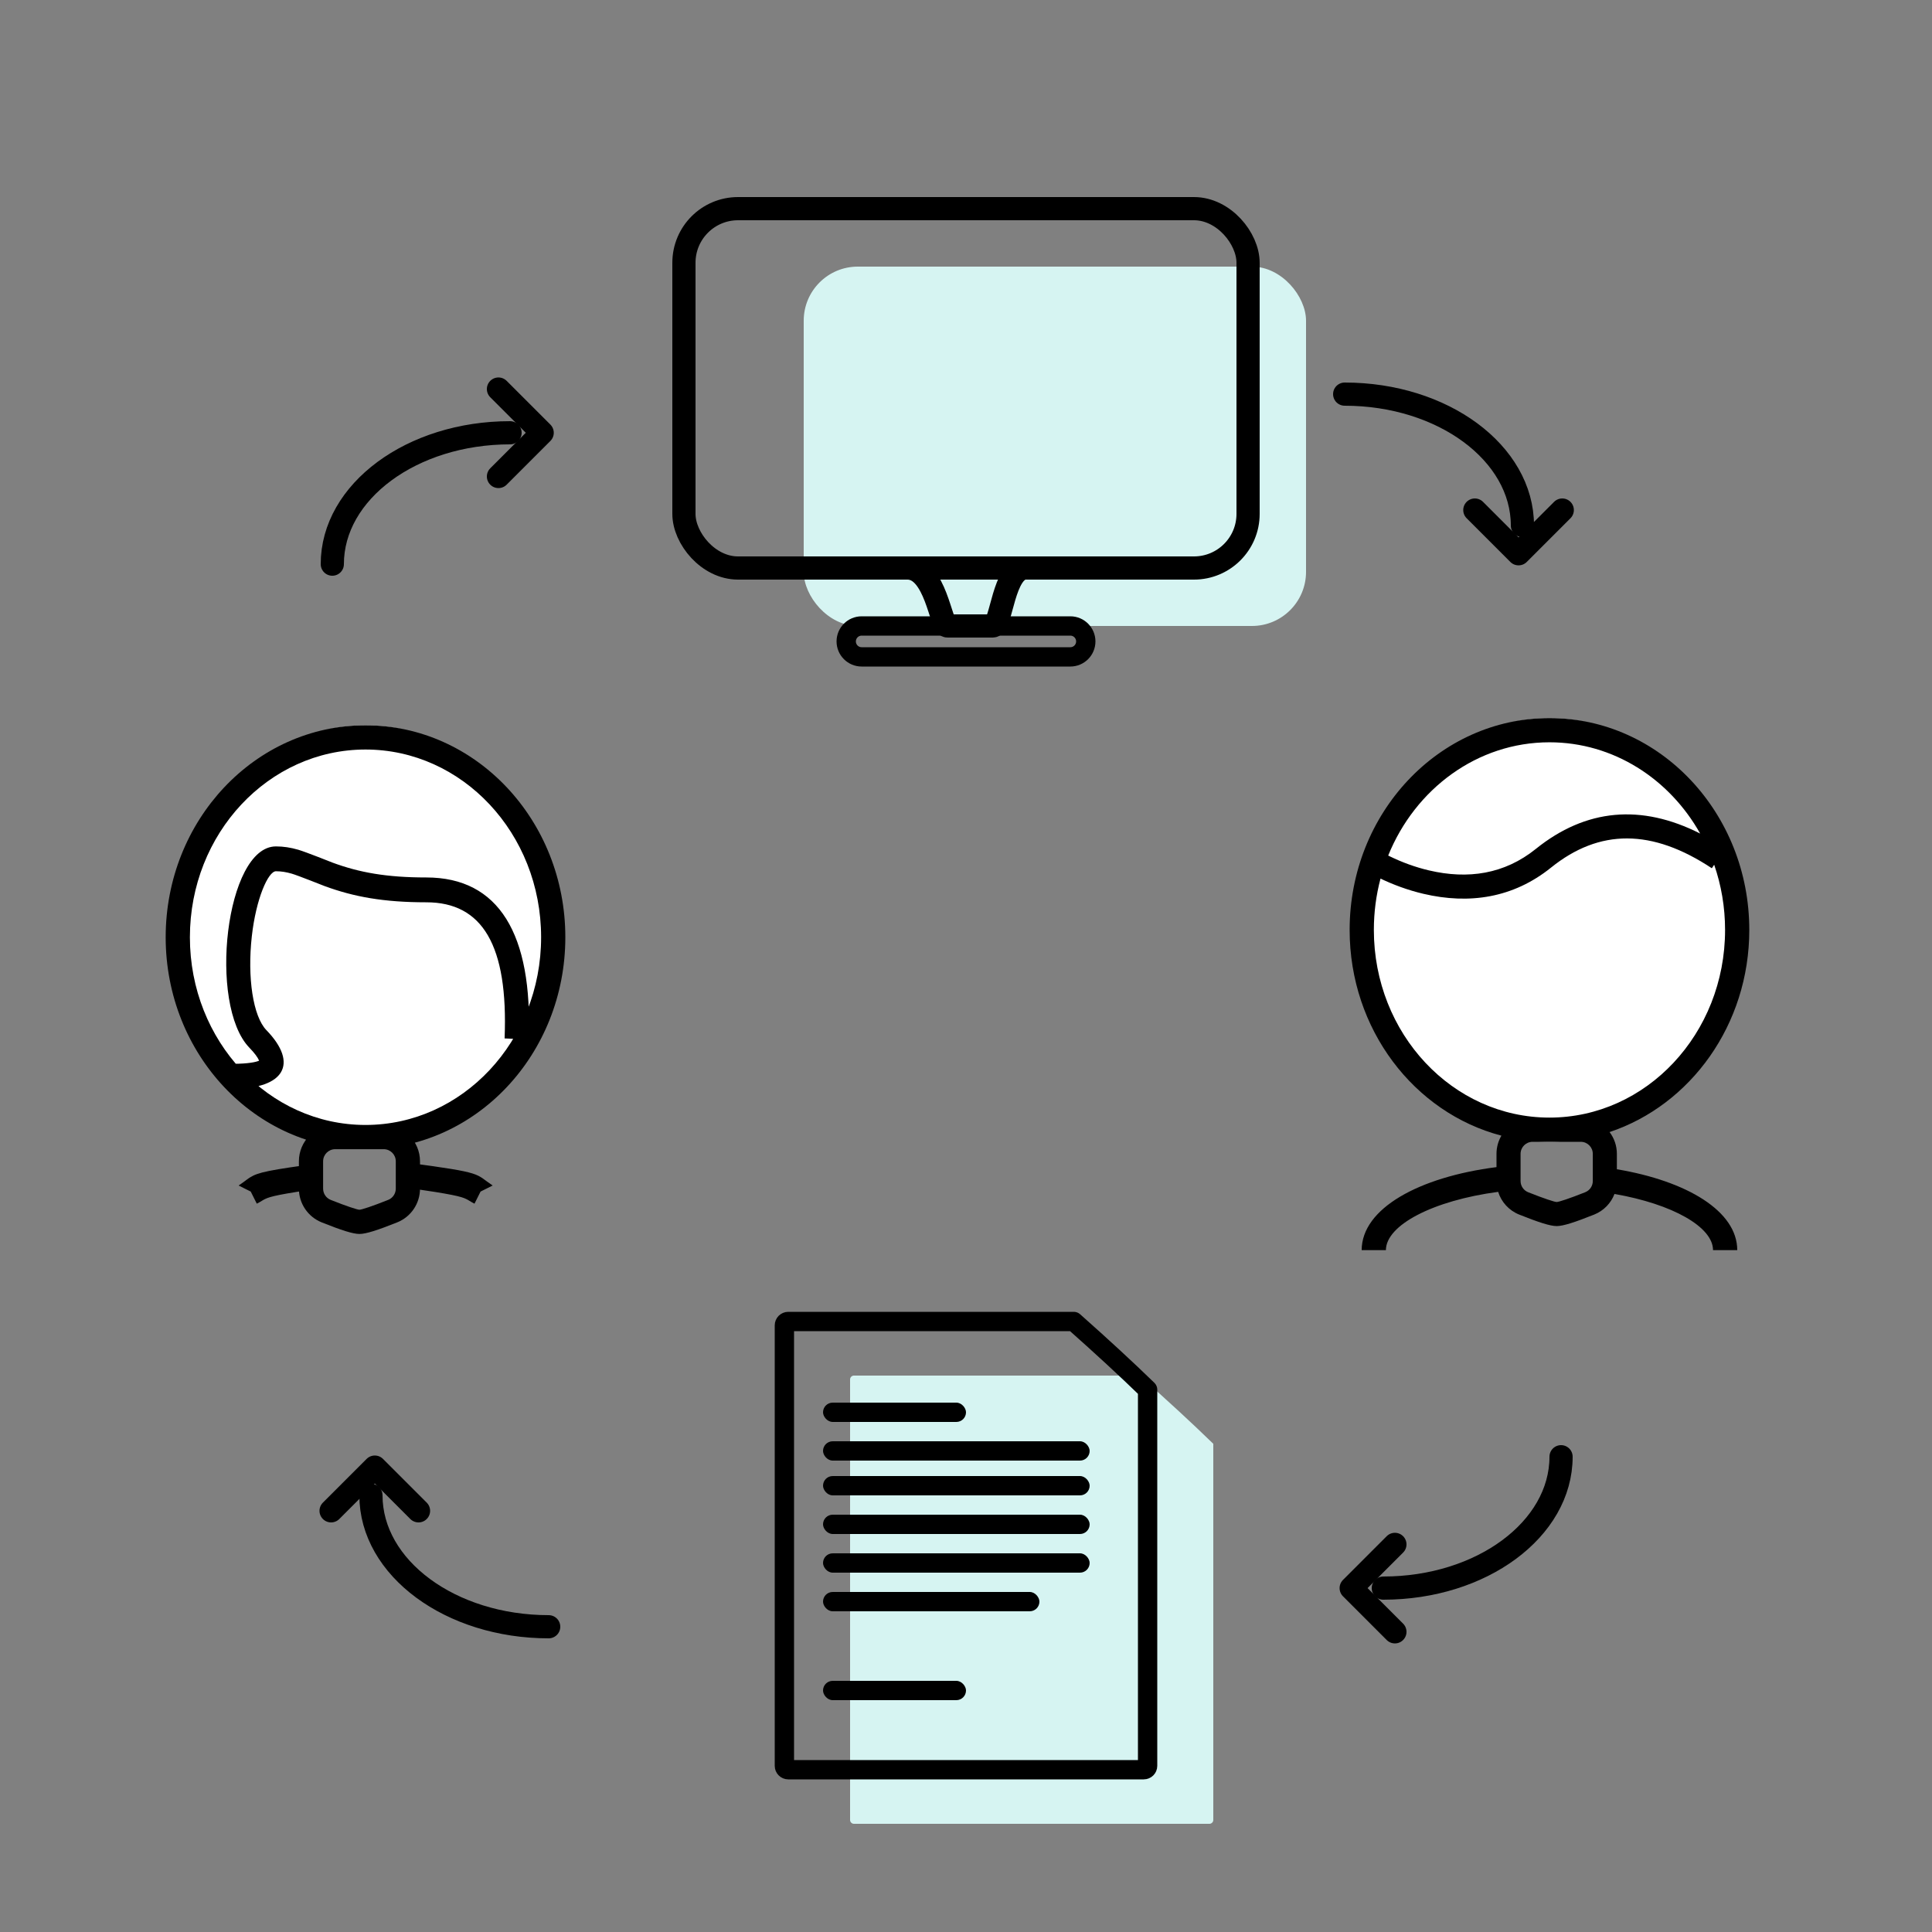 <?xml version="1.0" encoding="UTF-8"?>
<svg width="500px" height="500px" viewBox="0 0 500 500" version="1.1" xmlns="http://www.w3.org/2000/svg" xmlns:xlink="http://www.w3.org/1999/xlink">
    <rect x="0" y="0" width="500" height="500" fill="#808080" stroke="none"/>
    <title>icon / process</title>
    <g id="icon-/-process" stroke="none" stroke-width="1" fill="none" fill-rule="evenodd">
        <g id="monitor" transform="translate(177, 54)">
            <rect id="Rectangle" fill="#D6F4F2" x="31" y="15" width="130" height="93" rx="14"></rect>
            <rect id="Rectangle" stroke="#000000" stroke-width="6" stroke-linecap="round" stroke-linejoin="round" x="0" y="0" width="146" height="93" rx="14"></rect>
            <path d="M57.832,93 C50.489,93 94.306,93 88.462,93 C82.617,93 82.214,108 79.914,108 C78.38,108 76.408,108 73.997,108 C71.274,108 69.337,108 68.185,108 C66.457,108 65.176,93 57.832,93 Z" id="Rectangle" stroke="#000000" stroke-width="6" stroke-linecap="round" stroke-linejoin="round"></path>
            <path d="M46,108 L100,108 C102.209,108 104,109.791 104,112 C104,114.209 102.209,116 100,116 L46,116 C43.791,116 42,114.209 42,112 C42,109.791 43.791,108 46,108 Z" id="Rectangle" stroke="#000000" stroke-width="5" stroke-linecap="round" stroke-linejoin="round"></path>
        </g>
        <g id="Group-2" transform="translate(203, 342)">
            <path d="M18,14 L91.879,14 L91.879,14 C95.539,17.245 98.958,20.335 102.138,23.27 C105.317,26.206 108.271,29.001 111,31.655 L111,129 C111,129.552 110.552,130 110,130 L18,130 C17.448,130 17,129.552 17,129 L17,15 C17,14.448 17.448,14 18,14 Z" id="Rectangle" fill="#D6F4F2"></path>
            <path d="M1,0 L74.879,0 L74.879,0 C78.539,3.245 81.958,6.335 85.138,9.27 C88.317,12.206 91.271,15.001 94,17.655 L94,115 C94,115.552 93.552,116 93,116 L1,116 C0.448,116 6.76353751e-17,115.552 0,115 L0,1 C-6.76353751e-17,0.448 0.448,1.01453063e-16 1,0 Z" id="Rectangle" stroke="#000000" stroke-width="5" stroke-linecap="round" stroke-linejoin="round"></path>
            <rect id="Rectangle" fill="#000000" x="10" y="21" width="37" height="5" rx="2.5"></rect>
            <rect id="Rectangle-Copy-20" fill="#000000" x="10" y="93" width="37" height="5" rx="2.5"></rect>
            <rect id="Rectangle-Copy-15" fill="#000000" x="10" y="31" width="69" height="5" rx="2.5"></rect>
            <rect id="Rectangle-Copy-16" fill="#000000" x="10" y="40" width="69" height="5" rx="2.5"></rect>
            <rect id="Rectangle-Copy-17" fill="#000000" x="10" y="50" width="69" height="5" rx="2.5"></rect>
            <rect id="Rectangle-Copy-18" fill="#000000" x="10" y="60" width="69" height="5" rx="2.5"></rect>
            <rect id="Rectangle-Copy-19" fill="#000000" x="10" y="70" width="56" height="5" rx="2.5"></rect>
        </g>
        <g id="Group" transform="translate(320, 174)" fill-rule="nonzero">
            <g id="icon-/-social-/-man-1">
                <ellipse id="Oval" fill="#FFFFFF" cx="81" cy="66.669" rx="48.6" ry="54.831"></ellipse>
                <path d="M81,11.838 C109.607,11.838 132.715,36.429 132.715,66.669 C132.715,91.178 117.537,111.975 96.554,118.979 C97.742,120.545 98.446,122.498 98.446,124.615 L98.447,128.602 C116.605,131.654 129.6,139.447 129.6,149.538 L129.6,149.538 L123.329,149.538 C123.329,143.545 112.891,137.623 97.829,134.995 C96.913,137.385 95.035,139.348 92.566,140.334 C87.516,142.35 84.544,143.308 82.869,143.308 C81.194,143.308 78.223,142.35 73.173,140.334 C70.518,139.274 68.546,137.084 67.72,134.449 C50.774,136.714 38.671,143.085 38.671,149.538 L38.671,149.538 L32.4,149.538 C32.4,138.767 47.206,130.614 67.292,128.051 L67.292,124.615 C67.292,122.898 67.755,121.289 68.564,119.906 C45.984,114 29.285,92.376 29.285,66.669 C29.285,36.429 52.393,11.838 81,11.838 Z M89.1,121.5 L76.638,121.5 C74.918,121.5 73.523,122.895 73.523,124.615 L73.523,131.654 C73.523,132.928 74.299,134.074 75.483,134.547 C79.622,136.2 82.344,137.077 82.869,137.077 C83.394,137.077 86.117,136.2 90.255,134.547 C91.439,134.074 92.215,132.928 92.215,131.654 L92.215,124.615 C92.215,122.895 90.821,121.5 89.1,121.5 Z M123.021,50.703 C107.548,40.442 93.938,40.442 81.407,50.533 C71.625,58.409 60.229,60.1 48.396,57.321 C44.317,56.363 40.472,54.931 36.964,53.227 L37.276,53.375 C36.154,57.599 35.553,62.058 35.553,66.669 C35.553,93.533 55.946,115.234 81,115.234 C106.054,115.234 126.447,93.533 126.447,66.669 C126.447,60.733 125.451,55.048 123.629,49.795 Z M81,18.105 C62.329,18.105 46.247,30.157 39.264,47.415 L39.704,47.632 C42.819,49.146 46.237,50.418 49.831,51.262 C59.922,53.632 69.354,52.233 77.478,45.692 C90.411,35.278 104.762,33.994 120.002,41.725 C112.053,27.565 97.542,18.105 81,18.105 Z" id="Combined-Shape" fill="#000000"></path>
            </g>
        </g>
        <g id="Group" transform="translate(3, 174)" fill-rule="nonzero">
            <g id="icon-/-social-/-man-1-copy">
                <ellipse id="Oval" fill="#FFFFFF" cx="91.592" cy="68.538" rx="48.6" ry="54.831"></ellipse>
                <path d="M102.647,126.927 C122.478,129.575 119.801,129.676 124.502,132.81 L124.502,132.81 L121.368,134.377 L119.801,137.511 C119.174,137.198 118.77,136.942 118.393,136.713 L118.28,136.646 L118.28,136.646 L118.168,136.579 C118.075,136.525 117.98,136.471 117.882,136.419 L117.762,136.357 C116.36,135.644 113.997,135.07 102.636,133.427 L102.636,133.427 Z M80.611,126.927 L80.622,133.427 C69.426,135.046 66.969,135.627 65.558,136.326 L65.436,136.388 L65.436,136.388 L65.318,136.451 L65.318,136.451 L65.203,136.514 C65.165,136.536 65.128,136.557 65.09,136.579 L64.978,136.646 C64.567,136.891 64.147,137.166 63.458,137.511 L61.891,134.377 L58.756,132.81 C59.697,132.183 60.342,131.677 60.931,131.249 L61.106,131.122 C61.135,131.101 61.164,131.081 61.193,131.061 L61.366,130.941 L61.366,130.941 L61.539,130.825 L61.539,130.825 L61.714,130.712 C63.798,129.403 66.532,128.807 80.611,126.927 Z M91.592,13.708 C120.199,13.708 143.308,38.307 143.308,68.557 C143.308,98.808 120.199,123.407 91.592,123.407 C62.985,123.407 39.877,98.808 39.877,68.557 C39.877,38.307 62.985,13.708 91.592,13.708 Z M91.592,19.976 C66.538,19.976 46.145,41.684 46.145,68.557 C46.145,95.43 66.538,117.138 91.592,117.138 C116.647,117.138 137.039,95.43 137.039,68.557 C137.039,41.684 116.647,19.976 91.592,19.976 Z M96.294,117.138 C101.487,117.138 105.697,121.348 105.697,126.541 L105.697,133.622 C105.697,137.469 103.353,140.928 99.781,142.355 C94.7,144.384 91.71,145.347 90.025,145.347 C88.34,145.347 85.351,144.384 80.27,142.355 C76.697,140.928 74.354,137.469 74.354,133.622 L74.354,126.541 C74.354,121.348 78.564,117.138 83.757,117.138 L96.294,117.138 Z M96.294,123.407 L83.757,123.407 C82.026,123.407 80.622,124.81 80.622,126.541 L80.622,133.622 C80.622,134.905 81.403,136.058 82.594,136.533 C86.758,138.196 89.497,139.078 90.025,139.078 C90.553,139.078 93.293,138.196 97.456,136.533 C98.647,136.058 99.428,134.905 99.428,133.622 L99.428,126.541 C99.428,124.81 98.025,123.407 96.294,123.407 Z M68.417,45.05 C70.365,45.05 72.211,45.341 74.184,45.911 C76.1,46.465 83.029,49.234 83.089,49.256 C89.96,51.789 97.003,53.087 107.345,53.087 C126.075,53.087 134.916,67.689 133.813,95.011 L133.813,95.011 L127.59,94.743 C128.563,70.631 121.833,59.516 107.345,59.516 C96.277,59.516 88.527,58.088 80.995,55.311 C80.672,55.192 74.08,52.558 72.504,52.102 C71.052,51.682 69.764,51.48 68.417,51.48 C66.406,51.48 63.259,58.566 62.168,68.323 C60.973,79.014 62.49,89.035 65.948,92.604 C74.449,101.379 70.344,107.736 57.518,107.736 L57.518,107.736 L57.518,101.306 C61.045,101.306 63.247,100.882 64,100.52 L64.056,100.49 L64.045,100.468 L64.045,100.468 L64.014,100.402 C63.676,99.616 62.854,98.503 61.544,97.15 C50.787,86.046 55.369,45.05 68.417,45.05 Z" id="Combined-Shape" fill="#000000"></path>
            </g>
        </g>
        <g id="Group-3-Copy" transform="translate(376.5, 123) scale(1, -1) translate(-376.5, -123) translate(348, 102)" stroke="#000000" stroke-linecap="round" stroke-linejoin="round" stroke-width="6">
            <path d="M0,42 C25.405,42 46,26.778 46,8" id="Path"></path>
            <polyline id="Path-5" transform="translate(45, 12) rotate(-315) translate(-45, -12) " points="37 20 37 4 53 4"></polyline>
        </g>
        <g id="Group-3-Copy-2" transform="translate(113.5, 400) scale(-1, 1) translate(-113.5, -400) translate(85, 379)" stroke="#000000" stroke-linecap="round" stroke-linejoin="round" stroke-width="6">
            <path d="M0,42 C25.405,42 46,26.778 46,8" id="Path"></path>
            <polyline id="Path-5" transform="translate(45, 12) rotate(-315) translate(-45, -12) " points="37 20 37 4 53 4"></polyline>
        </g>
        <g id="Group-3-Copy-3" transform="translate(113.5, 123) scale(-1, -1) translate(-113.5, -123) translate(86, 100)" stroke="#000000" stroke-linecap="round" stroke-linejoin="round" stroke-width="6">
            <path d="M9,34 C34.405,34 55,18.778 55,0" id="Path"></path>
            <polyline id="Path-5" transform="translate(12, 34) rotate(-45) translate(-12, -34) " points="4 42 4 26 20 26"></polyline>
        </g>
        <g id="Group-3-Copy-4" transform="translate(349, 377)" stroke="#000000" stroke-linecap="round" stroke-linejoin="round" stroke-width="6">
            <path d="M9,34 C34.405,34 55,18.778 55,0" id="Path"></path>
            <polyline id="Path-5" transform="translate(12, 34) rotate(-45) translate(-12, -34) " points="4 42 4 26 20 26"></polyline>
        </g>
    </g>
</svg>